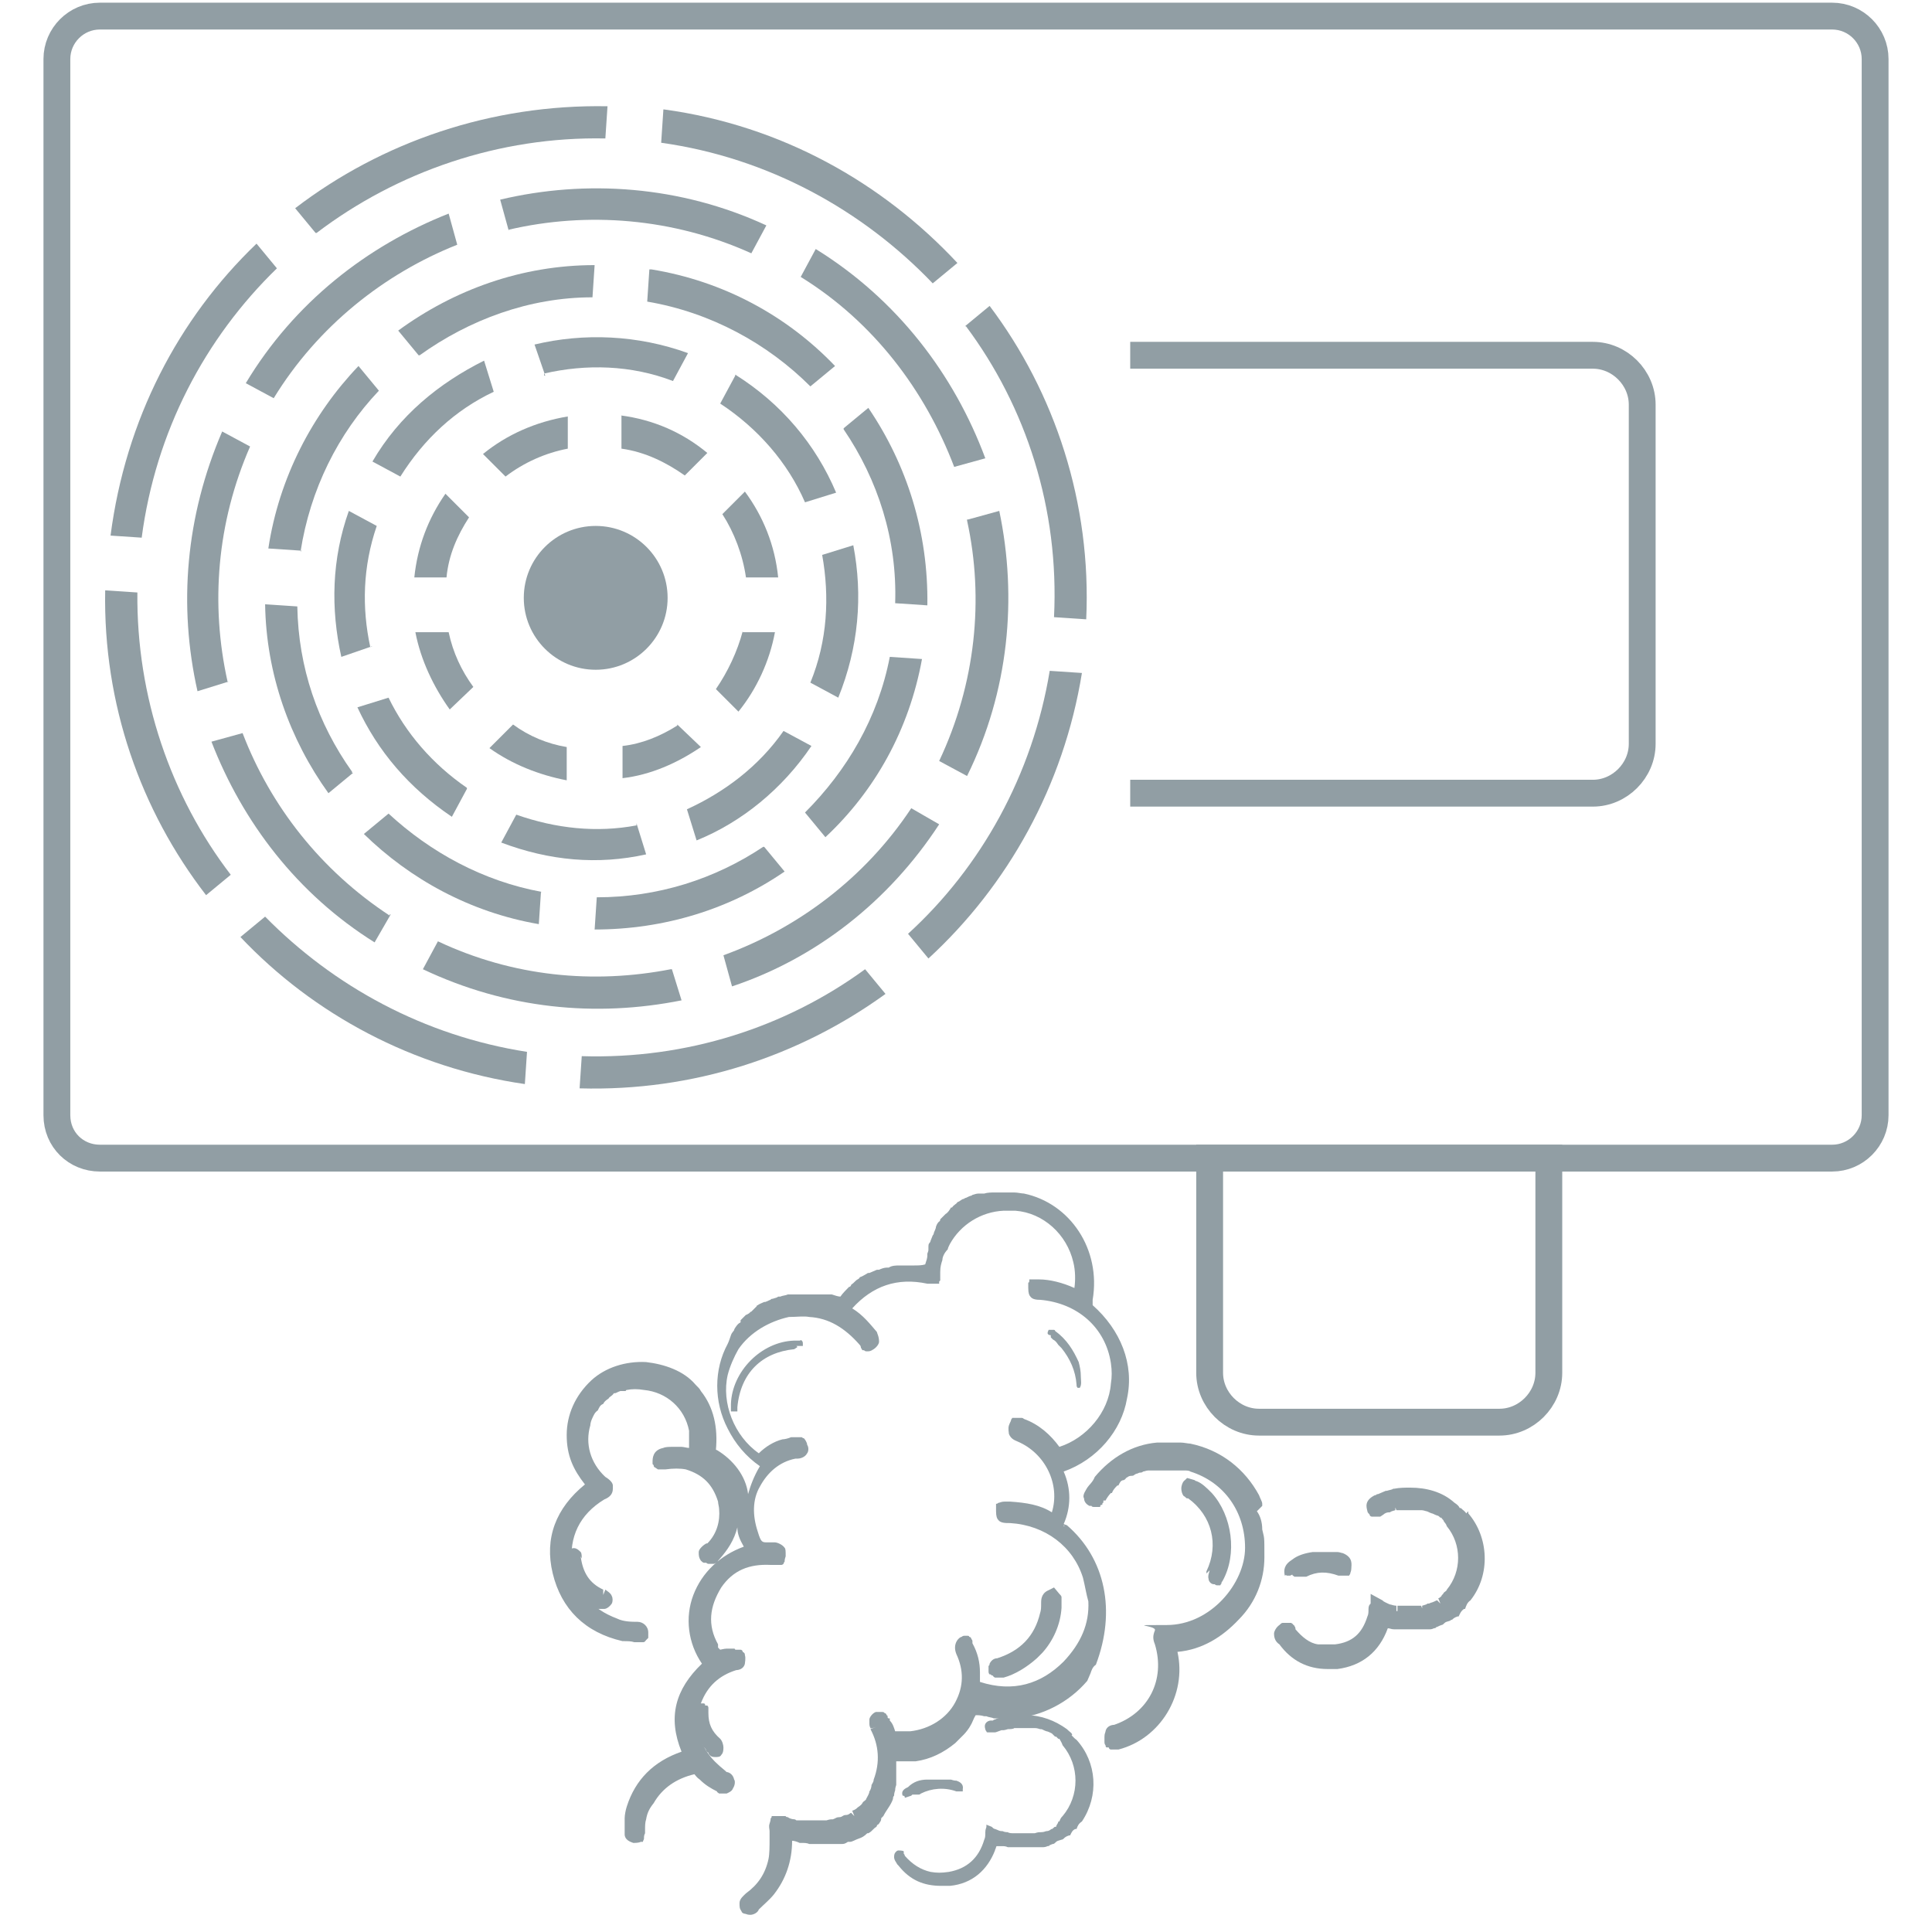 <?xml version="1.0" encoding="UTF-8"?>
<svg id="Warstwa_1" xmlns="http://www.w3.org/2000/svg" version="1.1" viewBox="0 0 180 180">
  <!-- Generator: Adobe Illustrator 29.5.0, SVG Export Plug-In . SVG Version: 2.1.0 Build 137)  -->
  <defs>
    <style>
      .st0 {
        fill: none;
        stroke: #919ea4;
        stroke-miterlimit: 6.9;
        stroke-width: 2.5px;
      }

      .st1 {
        fill: #919ea4;
      }
    </style>
  </defs>
  <path class="st0" d="M9.3,107.9h161.4c2.2,0,4-1.8,4-4V5.5c0-2.2-1.8-4-4-4H9.3c-2.2,0-4,1.8-4,4v98.4c0,2.3,1.8,4,4,4Z"/>
  <g>
    <path class="st1" d="M99.2,142.2h-.1v-.2c.7-1.6.7-3.3,0-4.9,3.1-1.1,5.4-3.8,5.9-6.8.7-3.2-.6-6.4-3.2-8.7,0,0,0-.2,0-.5h0c.8-4.7-2.1-9-6.4-9.9-.2,0-.6-.1-.9-.1h-1.8c-.3,0-.7,0-1,.1h-.5c-.1,0-.2,0-.5.1,0,0-.1,0-.2.1-.1,0-.3.1-.5.2,0,0-.1,0-.2.1-.2,0-.3.2-.6.3h0c-.1.2-.3.2-.5.5h-.1c-.1.2-.3.5-.5.6l-.5.5h0c0,0,0,.2-.1.2-.1.1-.2.2-.3.5h0c0,.2-.2.5-.2.6,0,0,0,.1-.1.2l-.2.5s0,.1-.1.2-.1.2-.1.5,0,.2-.1.5h0v.2c0,.2-.1.5-.2.8h0c-.3.1-.7.1-1.1.1h-1.3c-.3,0-.7,0-1,.2h0s0,0-.2,0h0c-.2,0-.5.1-.7.2h-.2c-.2.1-.5.2-.7.3h-.1c-.1,0,0,0-.2.1s-.3.2-.6.3h0c0,.1-.2.2-.2.2-.2.1-.3.3-.6.5h0c0,.1-.1.2-.2.2-.2.2-.6.6-.8.9h0s0,0,0,0c-.2,0-.5-.1-.8-.2h-4.1c-.2.1-.5.1-.7.2h-.2c-.1.1-.2.1-.5.2,0,0-.2,0-.2.1-.1,0-.2.1-.5.2h-.1c-.2.1-.5.2-.6.3,0,0-.1,0-.1.1h0l-.3.3-.2.2c-.1,0-.2.2-.3.2,0,0-.1.1-.2.1l-.5.5v.2c-.2.1-.3.2-.5.5s0,.1-.1.2c0,.1-.2.2-.3.5h0c-.1.3-.2.6-.3.8-1.3,2.4-1.3,5.4,0,7.9.7,1.4,1.7,2.6,3,3.5-.6,1-.9,1.9-1.1,2.6-.2-1.7-1.4-3.2-2.9-4.1-.1,0-.1-.1-.1,0h0c.2-2.1-.2-4-1.4-5.5-.1-.2-.2-.3-.5-.6-1.1-1.3-2.9-1.9-4.6-2.1-1.9-.1-3.8.5-5.1,1.7-1.5,1.4-2.3,3.2-2.3,5.1s.6,3.2,1.7,4.6c-2.7,2.2-3.8,5-3,8.3s3,5.5,6.5,6.3c.5,0,.8,0,1.1.1h.8c.2,0,.2-.1.3-.2q.1-.1.2-.2h0v-.5c0-.6-.5-1-1-1s-1.3,0-1.9-.3c-2.4-.9-3.9-2.6-4.2-5-.3-2.6.7-4.7,3-6.1.5-.2.8-.5.8-1v-.3c0-.2-.2-.5-.7-.8-1.4-1.3-1.9-3.1-1.4-4.8,0-.2.1-.5.2-.7.1-.2.2-.5.5-.7h0c.1-.2.2-.5.5-.6h0c.1-.2.2-.3.5-.5h0c.1-.2.3-.2.5-.5h.1c.1,0,.2-.1.5-.2h.5s0-.1.1-.1c.5-.1,1-.1,1.6,0,2.1.2,3.8,1.7,4.2,3.8v1.6h0c-.2,0-.5-.1-.7-.1h-.9c-.2,0-.6,0-.8.1-1,.2-1,1-1,1.3s0,.2.1.3h0c0,0,0,.2.1.2l.3.2h.7c.7-.1,1.4-.1,1.9,0,1.6.5,2.5,1.4,3,3,0,.2.1.5.1.7.1,1.1-.2,2.3-1.1,3.2h-.1c-.2.1-.7.5-.7.8s0,.5.2.8c.1.1.2.2.3.2h.2s.1.1.2.1h.5s.1,0,.2-.1c.1,0,.2-.2.3-.3h0c.8-.9,1.4-1.8,1.7-3,0,.6.2,1.1.6,1.8-2.2.8-3.9,2.4-4.7,4.5s-.5,4.5.8,6.4c-2.5,2.4-3.2,5-1.9,8.2-2.6.9-4.3,2.6-5.1,5.1-.1.3-.2.8-.2,1.1v1.5c0,.5.5.7.8.8.2,0,.5,0,.7-.1h.2c0-.1.1-.2.1-.3h0c0-.2,0-.3.1-.5v-.2c0-.5,0-.8.1-1.1.1-.6.3-1,.7-1.5.8-1.4,2.1-2.3,3.8-2.7h0c.1.1.2.3.5.5.5.5,1,.8,1.6,1.1h0c0,.1.1.1.2.2h.7c.2-.1.5-.2.6-.5.2-.3.2-.7.1-.8-.1-.5-.5-.7-.7-.7h0c-.2-.2-.6-.5-.8-.7-1.7-1.5-2.3-3.7-1.6-5.7.6-1.6,1.7-2.6,3.3-3.1h0c.2,0,.7-.1.8-.6,0-.1.1-.5,0-.8,0-.1,0-.2-.2-.3h0c0-.1-.1-.2-.2-.2h-.5c0-.1-.1-.1-.1-.1h-.7v.5c.1,0,0-.5,0-.5-.2,0-.6.1-.6.1l-.2-.2v-.3c-1-1.8-.8-3.5.3-5.3,1.1-1.6,2.6-2.2,4.6-2.1h.3v-.5h0v.5h.7s.1,0,.2-.1h0c0-.1.1-.2.1-.2h0c0-.1,0-.2.1-.5,0-.5,0-.7-.1-.8-.2-.3-.7-.5-.9-.5h-.7c-.5,0-.6,0-.9-1-.5-1.5-.5-3,.2-4.2.7-1.3,1.8-2.3,3.3-2.6h.2c.2,0,.7-.1.9-.5.1-.1.2-.5,0-.8,0-.2-.2-.5-.3-.6,0,0-.1,0-.2-.1h-1c-.2.1-.6.2-.8.2-.8.2-1.6.7-2.2,1.3h0c-2.3-1.6-3.5-4.7-2.9-7.3.2-.8.6-1.7,1-2.4,1.1-1.6,2.9-2.6,4.7-3,.7,0,1.4-.1,1.9,0,1.8.1,3.3,1,4.7,2.6,0,0,.1.1.1.2,0,0,0,.1.1.2h0c0,0,0,.1.1.1h.1s.1.1.2.1h.1c.2,0,.3,0,.6-.2s.5-.5.5-.7c0-.5-.2-.8-.2-.9-.6-.7-1.3-1.6-2.3-2.2h0c1.9-2.1,4.2-2.9,7-2.3h.8s0,0,.1,0h.2v-.2s0,0,.1-.1h0v-.6q0-.2,0-.2c0-.5.1-.8.2-1.1,0-.3.2-.7.5-1,0-.1.1-.3.2-.5,1-1.8,2.9-3,5-3.1h1.1c2.6.2,4.8,2.2,5.4,4.8.2.8.2,1.7.1,2.4-1.1-.5-2.3-.8-3.3-.8h-.9c0,.2,0,.3-.1.3h0v.5c0,.5.1.7.2.8.2.3.7.3.9.3h0c3.5.3,6.1,2.6,6.6,5.9.1.7.1,1.3,0,1.9-.2,2.7-2.3,5.1-4.8,5.9h0c-.8-1.1-1.9-2.1-3.3-2.6h0s-.1-.1-.2-.1h-.9c0,.1-.1.1-.1.2h0c0,.1-.1.2-.2.5-.1.3,0,.7,0,.8.2.5.6.6.8.7h0c2.6,1.1,4,4,3.2,6.6-1.1-.7-2.4-.9-3.9-1h-.5c-.1,0-.2,0-.5.1,0,0-.1,0-.2.1h-.1v.2h0v.5c0,.5.1.7.2.8.2.3.7.3,1,.3h.1c3.3.2,5.9,2.2,6.8,5.1.2.8.3,1.5.5,2.2.1,2.1-.7,3.9-2.3,5.6-2.1,2.1-4.7,2.9-7.8,1.9h0v-.9c0-.9-.2-1.8-.7-2.7l-.5.2h0l.5-.2v-.2s0-.1-.1-.2h0c0-.1-.1-.2-.2-.2h0c0-.1-.1-.1-.2-.1h-.2c-.1,0-.2,0-.3.1-.2,0-.9.6-.5,1.6.7,1.5.7,3-.1,4.5-.8,1.5-2.4,2.5-4.2,2.7h-1.4c-.1-.3-.2-.7-.5-1v-.2c-.1,0-.2,0-.2-.1h0c0-.1,0-.2-.1-.2h0c0-.1-.1-.2-.2-.2h0c0-.1-.2-.1-.2-.1h-.6c-.3.1-.6.5-.6.7v.3c0,.2,0,.3.1.5h0c0,.1.5-.1.5-.1l-.5.2c.8,1.5.9,3.1.3,4.7,0,.2-.1.3-.2.5h0c0,.2-.1.5-.2.6h0c0,.2-.2.5-.3.7,0,.1-.2.2-.3.3h0c-.1.2-.2.3-.5.5-.1.1-.2.2-.5.3l.2.5h0l-.3-.3c-.1,0-.2.2-.5.2s-.3.2-.6.2-.3.1-.6.2h0c-.2,0-.3,0-.6.1h-.6v.5-.5h-2.2s-.1-.1-.2-.1c-.2,0-.5-.1-.6-.2,0,0-.2,0-.2-.1h-1.3c0,.2-.1.2-.1.2h0c0,.1,0,.2-.1.5s0,.5,0,.7v.7c0,.7,0,1.4-.1,1.9-.3,1.4-1,2.4-2.1,3.2h0c-.2.2-.6.5-.6.9s0,.5.2.8c0,.1.2.2.3.2s.2.1.5.1h0c.3,0,.7-.2.8-.5h0c.5-.5,1-.9,1.4-1.4,1.1-1.4,1.7-3.1,1.7-5,.2,0,.5.1.7.2h.2c.2,0,.5,0,.7.1h3c.2,0,.3,0,.6-.2h.2c.2,0,.5-.2.8-.3s.5-.2.8-.5h.1c.2-.1.3-.2.6-.5,0,0,.2-.1.2-.2h0s0-.1.1-.1c0,0,0,0,.1-.1h0c.1-.2.2-.2.2-.5,0,0,.1-.1.2-.2h0c.3-.6.7-1,.9-1.6h0c0-.1,0-.2.1-.3,0-.1,0-.2.1-.5,0-.1,0-.2.1-.5v-1h0v-.2h0v-1h1.8c1.4-.2,2.6-.8,3.7-1.7.2-.2.5-.5.8-.8.2-.2.5-.6.6-.8h0c.2-.3.3-.7.5-1h0c.2,0,.5,0,.8.1h.2c.2.1.5.1.7.2h1.9c2.6-.2,5.1-1.5,6.8-3.5h0l.3-.7h0c.1-.3.2-.6.5-.8,1.9-5,.9-9.9-2.7-13l-.6-.2ZM57,153.2h0Z"/>
    <path class="st1" d="M117.6,140.1c0-.2-.2-.5-.3-.8-1.3-2.4-3.5-4.2-6.4-4.8-.2,0-.6-.1-.9-.1h-2.2c-2.3.2-4.3,1.4-5.8,3.2h0c-.2.5-.5.7-.7,1h0c-.1.2-.5.7-.3,1,0,.2.1.5.5.7h.2c0,.1.2.1.2.1h.6c0-.2.1-.2.2-.2h0c0-.1,0-.2.1-.2v-.2h.2c.1-.2.3-.5.5-.7h.1c.1-.3.3-.5.5-.7h.1c.1-.2.2-.5.5-.5,0,0,.2-.1.2-.2.1,0,.2-.2.5-.2s.2-.1.5-.2c.1,0,.2-.1.3-.1s.2,0,.3-.1c.1,0,.3-.1.5-.1h.9q.2,0,.2,0h1.1v-.5h0v.5h1.1c.2,0,.5,0,.6.1,3.2,1,5.1,3.8,5.1,7.1s-3.2,7.2-7.3,7.2-.9,0-1.1.5-.2.8,0,1.3c1,3.3-.6,6.4-3.8,7.5h0c-.2,0-.7.1-.8.6,0,.1-.1.2-.1.5v.5h0q0,.2.1.3h0c0,0,0,.2.1.2h.2c0,.1.1.2.2.2h.7c3.9-1,6.4-5.1,5.5-9.1h0c2.3-.2,4.2-1.4,5.7-3,1.6-1.6,2.4-3.7,2.4-5.8s0-1.7-.2-2.6c0-.7-.2-1.3-.5-1.7l.5-.5ZM101.8,139.9h0Z"/>
    <path class="st1" d="M99.9,161.6h0c-.1-.2-.2-.2-.5-.5h0c-1.1-.8-2.4-1.3-3.8-1.3h0c-.5,0-.9,0-1.4.1h-.1c-.1,0-.2,0-.5.1h-.2c-.2,0-.5.1-.7.2,0,0-.1,0-.2.1h-.2c-.2,0-.7.2-.5.8,0,0,0,.1.1.2h0c0,0,0,.1.1.1h.7c.1,0,.3-.1.6-.2h.1c.1,0,.2,0,.5-.1h0c.2,0,.5,0,.6-.1h1.9c.1,0,.2,0,.5.1h.1c.1,0,.2.1.5.2h0c.1,0,.3.1.5.2h0c.1.1.2.2.3.3h.1l.2.2h.1c.1.2.2.3.3.6,1.6,1.9,1.6,4.7,0,6.6-.1.1-.2.2-.3.5h-.1c0,.2-.2.3-.2.5h-.1c-.1,0-.2.2-.3.2h0c-.1,0-.2.2-.5.2h0c-.1,0-.2.1-.5.1s0,0-.1,0-.2,0-.5.1h-1.9c-.2,0-.5,0-.6-.1h0c-.1,0-.3,0-.5-.1h-.1c-.2,0-.3-.1-.6-.2-.1,0-.2-.1-.3-.2l-.5-.2v.2c0,.1-.1.2-.1.5s0,.5-.1.7c-.5,1.7-1.6,2.7-3.3,3-.7.1-1.1.1-1.7,0-.9-.2-1.7-.7-2.4-1.5,0,0,0-.1-.1-.2h0v-.2h0c0-.1-.5-.1-.5-.1,0,0-.1,0-.2.1s-.2.2-.2.5.2.5.3.7c0,0,0,0,.1.1,1.1,1.4,2.4,1.9,4,1.9s.6,0,.8,0c2.1-.2,3.5-1.5,4.2-3.3,0-.1.1-.2.1-.3h0c0,0,0-.1.1-.1h.5c.1,0,.3,0,.5.1h3q.2,0,.2,0c.1,0,.3,0,.5-.1,0,0,.2,0,.2-.1.1,0,.2-.1.3-.1s.2-.1.3-.2.2-.1.5-.2c0,0,.1,0,.2-.1s.2-.2.5-.3h.1c.1-.2.2-.5.5-.6h.1c.1-.3.2-.5.5-.7,1.6-2.4,1.4-5.5-.5-7.6-.3-.2-.5-.5-.7-.7l.2.3Z"/>
    <path class="st1" d="M112.7,146.3c0,.1-.2.5-.1.8,0,.2.2.5.5.5h.1c0,.1.2.1.2.1h.3c0-.1.1-.1.1-.2h0q0-.1.1-.2h0c1.4-2.5.9-6.1-1-8.2-.5-.5-.9-.9-1.4-1.1,0,0-.1,0-.2-.1l-.7-.2-.2.2s-.2.1-.3.5c-.1.3,0,.8.2,1,.1,0,.2.2.3.2h.1c2.2,1.6,2.9,4.3,1.7,6.8,0,0,0,0,0,.2l.5.2h0l-.5-.2.2-.2ZM110.9,138h0Z"/>
    <path class="st1" d="M74.2,125.4h.6v-.2h0c0-.1,0-.2-.1-.3s-.1,0-.2,0h-.5c-3.1.1-5.8,2.9-5.9,5.9h0v.7h.6v-.2h0v-.2h0c.3-3.2,2.3-5.1,5.3-5.4l.3-.2Z"/>
    <path class="st1" d="M92.4,156.1h.1c0,.1.2.2.2.2h.8c1.1-.3,2.2-1,3.1-1.8l.5-.5c1-1.1,1.7-2.6,1.8-4.2h0v-.7h0v-.3c0-.1-.1-.2-.2-.3l-.5-.6-.6.3c-.6.3-.6.9-.6,1.1h0c0,.5,0,.7-.1,1-.5,2.1-1.8,3.5-4,4.2h0c-.2,0-.5.1-.7.5,0,0,0,.2-.1.2v.5c0,.1,0,.2.1.3h.2-.1Z"/>
    <path class="st1" d="M85,167.2h.6s.1,0,.2-.1c1-.5,2.2-.6,3.3-.2h.6v-.2c.1-.5-.3-.7-.6-.8-.1,0-.2,0-.5-.1h-2.2c-.7,0-1.3.2-1.8.7h0c-.2.1-.7.3-.5.8.1,0,.2,0,.2.2h0l.6-.2Z"/>
    <path class="st1" d="M136.6,141c-.1-.2-.3-.3-.5-.5h-.1c-.1-.2-.2-.3-.5-.5h0c-1.1-1-2.6-1.4-4.1-1.4h0c-.5,0-1,0-1.5.1h-.1c-.1.1-.3.1-.6.2h-.1c-.2.1-.5.2-.7.3,0,0-.2,0-.2.1h-.1c-1,.5-.8,1.1-.7,1.5,0,.1.1.2.2.3h0c0,.1.1.2.2.2h.8l.3-.2h0c.1-.1.3-.2.5-.2h.1c.1-.1.2-.1.5-.2v-.5h-.1l.2.5h1v-.5h0v.5h1.3q.2,0,.5.1h0c.1,0,.2.1.5.2.1,0,.2.1.5.2.1,0,.2.1.3.2h.1c0,.1.2.2.2.3h0c.1.2.2.2.3.5,1.4,1.7,1.4,4.2,0,5.9,0,.1-.2.2-.3.3h0c0,.1-.2.2-.2.3h0c-.1.1-.2.2-.3.2l.2.5-.3-.3c-.1,0-.2.1-.5.2l.2.5-.2-.5c-.1,0-.2.1-.3.1h-.1c-.1.1-.2.1-.5.2v.5h.1l-.2-.5h-2.2v.5h-.1v-.5s-.2,0-.5-.1h0c-.1,0-.3-.1-.5-.2s-.2-.1-.3-.2l-1.1-.6v.9c-.1.1-.2.2-.2.5s0,.5-.1.7c-.5,1.6-1.4,2.4-3,2.6h-1.6c-.8-.1-1.5-.7-2.1-1.4h0q0-.2-.1-.3s0-.1-.1-.1h0c0-.1-.1-.1-.2-.2h-.8c-.1,0-.2.1-.3.2-.3.2-.5.6-.5.8,0,.5.2.8.5,1h0c1.1,1.5,2.6,2.3,4.5,2.3s.7,0,.9,0c2.3-.3,3.9-1.6,4.7-3.8h0c.2,0,.3.1.6.1h3.2c.2,0,.3,0,.5-.1,0,0,.2,0,.2-.1.1,0,.2-.1.5-.2.1,0,.2-.1.3-.2s.2-.1.5-.2c0,0,.1-.1.2-.1.1-.1.2-.2.5-.3h.1c.1-.2.2-.5.5-.7h.1c.1-.3.2-.6.5-.8,1.9-2.4,1.7-5.9-.2-8.1v-.2ZM135.1,140.4h0ZM130.5,151.9h0ZM131,151.9h0Z"/>
    <path class="st1" d="M120.4,146.7h0c0,.1.1.1.2.2h1.1c1-.5,1.9-.5,3-.1h1c0-.1.1-.1.1-.2h0c0-.1.1-.2.1-.5s.2-1-.8-1.4c-.1,0-.3-.1-.5-.1h-2.3c-.7.1-1.4.3-1.9.7-.8.5-.8,1-.7,1.5.1-.1.2,0,.2,0h.3Z"/>
    <path class="st1" d="M98.1,124.8c.2.1.3.2.5.5l.3.3h0c.8,1,1.3,2.1,1.4,3.4,0,.1,0,.2.1.3h.2c.2-.3.1-.7.1-1h0c0-.6-.1-1-.2-1.4-.5-1.1-1.1-2.1-2.2-2.9h0s0-.1-.1-.1h-.5s-.1.2-.1.3.1.2.3.2h0v.2Z"/>
    <path class="st1" d="M54.2,145.2h0c0-.2,0-.5-.1-.6-.2-.2-.5-.5-.9-.3-.1,0-.2,0-.5.2h-.1v.2h0v.5h0v.8c0,.2.1.7.3,1h0c0,.1,0,.2.1.3.7,1.3,1.7,2.3,2.7,2.6h.6c.2,0,.5-.2.7-.5.1-.2.1-.5,0-.7-.1-.3-.5-.5-.6-.6l-.2.5v-.5c-1.3-.6-1.9-1.6-2.1-3.1Z"/>
    <path class="st1" d="M64.7,160v.5c0,.1,0,.3.1.5h0c0,.3.2.6.2.8h0c.1.3.2.6.5.8h0c0,.2.2.2.3.5,0,.1.2.2.2.2h0s0,.1.1.2h0c.1.1.2.2.5.2s.5,0,.6-.2c.2-.2.2-.5.2-.7s-.1-.6-.3-.8c-.8-.7-1.1-1.4-1.1-2.4s0-.2,0-.5c0,0,0-.1-.1-.2h-.2c0-.2-.1-.2-.2-.2h-.5c-.2,0-.7.2-.7,1h0c0,.1.5.3.5.3Z"/>
  </g>
  <g>
    <circle class="st1" cx="55.5" cy="55.7" r="6.7"/>
    <g>
      <path class="st1" d="M41.6,53.8c.2-2.1,1-3.9,2.1-5.6l-2.2-2.2c-1.6,2.3-2.6,4.9-2.9,7.8,0,0,3,0,3,0Z"/>
      <path class="st1" d="M44.1,64c-1.1-1.5-1.9-3.2-2.3-5.1h-3.1c.5,2.6,1.7,5.1,3.2,7.2l2.2-2.1Z"/>
      <path class="st1" d="M57.9,38.7v3.1c2.2.3,4.2,1.3,5.9,2.5l2.1-2.1c-2.3-1.9-5-3.1-8.1-3.5h.1Z"/>
      <path class="st1" d="M47.1,44.4c1.7-1.3,3.7-2.2,5.8-2.6v-3c-3,.5-5.7,1.7-7.9,3.5,0,0,2.1,2.1,2.1,2.1Z"/>
      <path class="st1" d="M63.1,67.6c-1.6,1-3.3,1.7-5.1,1.9v3c2.6-.3,5.1-1.4,7.3-2.9,0,0-2.2-2.1-2.2-2.1Z"/>
      <path class="st1" d="M67.3,47.9c1.1,1.7,1.9,3.8,2.2,5.9h3c-.3-3-1.4-5.7-3.1-8l-2.1,2.1Z"/>
      <path class="st1" d="M52.8,69.6c-1.8-.3-3.5-1-5-2.1l-2.2,2.2c2.1,1.5,4.6,2.5,7.2,3v-3.1h0Z"/>
      <path class="st1" d="M69.2,58.8c-.5,1.9-1.4,3.8-2.5,5.4l2.1,2.1c1.7-2.1,2.9-4.7,3.4-7.4,0,0-3,0-3,0Z"/>
    </g>
    <g>
      <path class="st1" d="M68.5,35l-1.4,2.6c3.5,2.3,6.3,5.5,7.9,9.2l2.9-.9c-1.9-4.5-5.1-8.3-9.4-11Z"/>
      <path class="st1" d="M34.5,60.3c-.8-3.7-.7-7.5.6-11.3l-2.6-1.4c-1.6,4.5-1.7,9.1-.7,13.6l2.9-1h-.1Z"/>
      <path class="st1" d="M50.7,34.8c3.9-.9,8.1-.8,12,.7l1.4-2.6c-4.7-1.7-9.7-1.9-14.3-.8l1,2.9h-.1Z"/>
      <path class="st1" d="M37.3,44.4c2.2-3.5,5.1-6.2,8.7-7.9l-.9-2.9c-4.2,2.1-7.9,5.1-10.4,9.4l2.6,1.4Z"/>
      <path class="st1" d="M73,68.1c-2.3,3.3-5.5,5.7-9,7.3l.9,2.9c4.2-1.7,8-4.8,10.7-8.8,0,0-2.6-1.4-2.6-1.4Z"/>
      <path class="st1" d="M43.5,73.4c-3.2-2.2-5.7-5.1-7.3-8.4l-2.9.9c1.9,4.1,4.8,7.5,8.8,10.2l1.4-2.6Z"/>
      <path class="st1" d="M76.6,51.7c.7,3.9.5,8-1.1,11.9l2.6,1.4c1.9-4.7,2.3-9.5,1.4-14.2,0,0-2.9.9-2.9.9Z"/>
      <path class="st1" d="M59.3,76.9c-3.7.7-7.5.3-11.2-1l-1.4,2.6c4.5,1.7,9,2.1,13.5,1.1l-.9-2.9h0Z"/>
    </g>
    <g>
      <path class="st1" d="M32.8,71.9c-3.2-4.5-5-9.7-5.1-15.4l-3-.2c.1,6.5,2.3,12.6,5.9,17.6l2.3-1.9h-.1Z"/>
      <path class="st1" d="M28,51.4c.9-5.8,3.5-11,7.3-15l-1.9-2.3c-4.3,4.5-7.4,10.4-8.4,17l3,.2h.1Z"/>
      <path class="st1" d="M39.1,33.1c4.6-3.3,10.2-5.4,16.1-5.4l.2-3c-6.8,0-13.1,2.3-18.3,6.1l1.9,2.3Z"/>
      <path class="st1" d="M60.5,25.1l-.2,3c5.9,1,11.2,3.9,15.2,7.9l2.3-1.9c-4.5-4.7-10.4-7.9-17.1-9h-.1Z"/>
      <path class="st1" d="M82.9,61.2c-1.1,5.7-4,10.6-7.9,14.5l1.9,2.3c4.6-4.3,7.8-10,9-16.6l-3-.2h-.1Z"/>
      <path class="st1" d="M78.6,40c3.2,4.7,5,10.3,4.8,16.2l3,.2c.1-6.8-1.9-13.1-5.5-18.4,0,0-2.3,1.9-2.3,1.9Z"/>
      <path class="st1" d="M50.5,83.1c-5.5-1-10.4-3.7-14.3-7.3l-2.3,1.9c4.3,4.2,9.9,7.3,16.3,8.4l.2-3h0Z"/>
      <path class="st1" d="M71.1,78.9c-4.5,3-9.8,4.7-15.5,4.7l-.2,3c6.5,0,12.6-1.9,17.7-5.4,0,0-1.9-2.3-1.9-2.3Z"/>
    </g>
    <g>
      <path class="st1" d="M25.5,37.1c4.1-6.7,10.3-11.6,17.1-14.3l-.8-2.9c-7.6,3-14.4,8.3-18.9,15.8l2.6,1.4Z"/>
      <path class="st1" d="M47.4,21.4c7.3-1.7,15.3-1.1,22.6,2.2l1.4-2.6c-8-3.7-16.8-4.3-24.8-2.4,0,0,.8,2.9.8,2.9Z"/>
      <path class="st1" d="M90.1,48.5c1.6,7.3.8,15.2-2.6,22.4l2.6,1.4c3.9-7.9,4.7-16.6,3-24.7l-2.9.8h-.1Z"/>
      <path class="st1" d="M76,23.2l-1.4,2.6c6.8,4.2,11.6,10.6,14.3,17.7l2.9-.8c-2.9-7.8-8.2-14.8-15.8-19.5Z"/>
      <path class="st1" d="M21.2,63.5c-1.6-7.2-1-14.8,2.1-21.9l-2.6-1.4c-3.4,7.9-4.1,16.2-2.3,24.2l2.9-.9Z"/>
      <path class="st1" d="M36.3,85.3c-6.4-4.2-11.1-10.2-13.7-17l-2.9.8c2.9,7.5,8,14.2,15.2,18.7l1.5-2.6h-.1Z"/>
      <path class="st1" d="M84.9,75.3c-4.3,6.5-10.6,11.2-17.5,13.7l.8,2.9c7.8-2.6,14.6-7.9,19.3-15.1,0,0-2.6-1.5-2.6-1.5Z"/>
      <path class="st1" d="M62.5,90.3c-7.2,1.4-14.7.7-21.7-2.6l-1.4,2.6c7.8,3.7,16.1,4.5,24.1,2.9l-.9-2.9h-.1Z"/>
    </g>
    <g>
      <path class="st1" d="M21.5,81.5c-5.6-7.3-8.8-16.6-8.7-26.3l-3-.2c-.2,10.6,3.3,20.5,9.4,28.4l2.3-1.9Z"/>
      <path class="st1" d="M13.2,50.1c1.3-9.9,5.9-18.6,12.6-25.1l-1.9-2.3c-7.3,7-12.2,16.4-13.6,27.2l3,.2Z"/>
      <path class="st1" d="M29.5,21.7c7.5-5.7,17-9,26.9-8.8l.2-3c-10.8-.2-21,3.3-29.1,9.5l1.9,2.3Z"/>
      <path class="st1" d="M61.8,10.3l-.2,3c10,1.4,18.8,6.3,25.3,13.1l2.3-1.9c-7-7.5-16.4-12.8-27.3-14.3h-.1Z"/>
      <path class="st1" d="M49.1,98c-9.6-1.5-18-6.1-24.4-12.6l-2.3,1.9c6.8,7.2,16.1,12.2,26.5,13.7l.2-3h0Z"/>
      <path class="st1" d="M80.6,90.3c-7.4,5.4-16.6,8.4-26.4,8.1l-.2,3c10.6.3,20.5-3,28.5-8.8l-1.9-2.3Z"/>
      <path class="st1" d="M90,30.4c5.6,7.5,8.7,17,8.2,27.1l3,.2c.5-10.8-2.9-21.1-9-29.2l-2.3,1.9h.1Z"/>
      <path class="st1" d="M97.8,62.5c-1.6,9.7-6.4,18.3-13.2,24.5l1.9,2.3c7.4-6.8,12.6-16.1,14.3-26.6,0,0-3-.2-3-.2Z"/>
    </g>
  </g>
  <path class="st0" d="M105.3,73.9h43.1c2.5,0,4.6-2.1,4.6-4.6v-31.6c0-2.5-2.1-4.6-4.6-4.6h-43.1"/>
  <path class="st0" d="M112.7,107.9v20c0,2.5,2.1,4.6,4.6,4.6h22.4c2.5,0,4.6-2.1,4.6-4.6v-20h-31.5Z"/>
</svg>